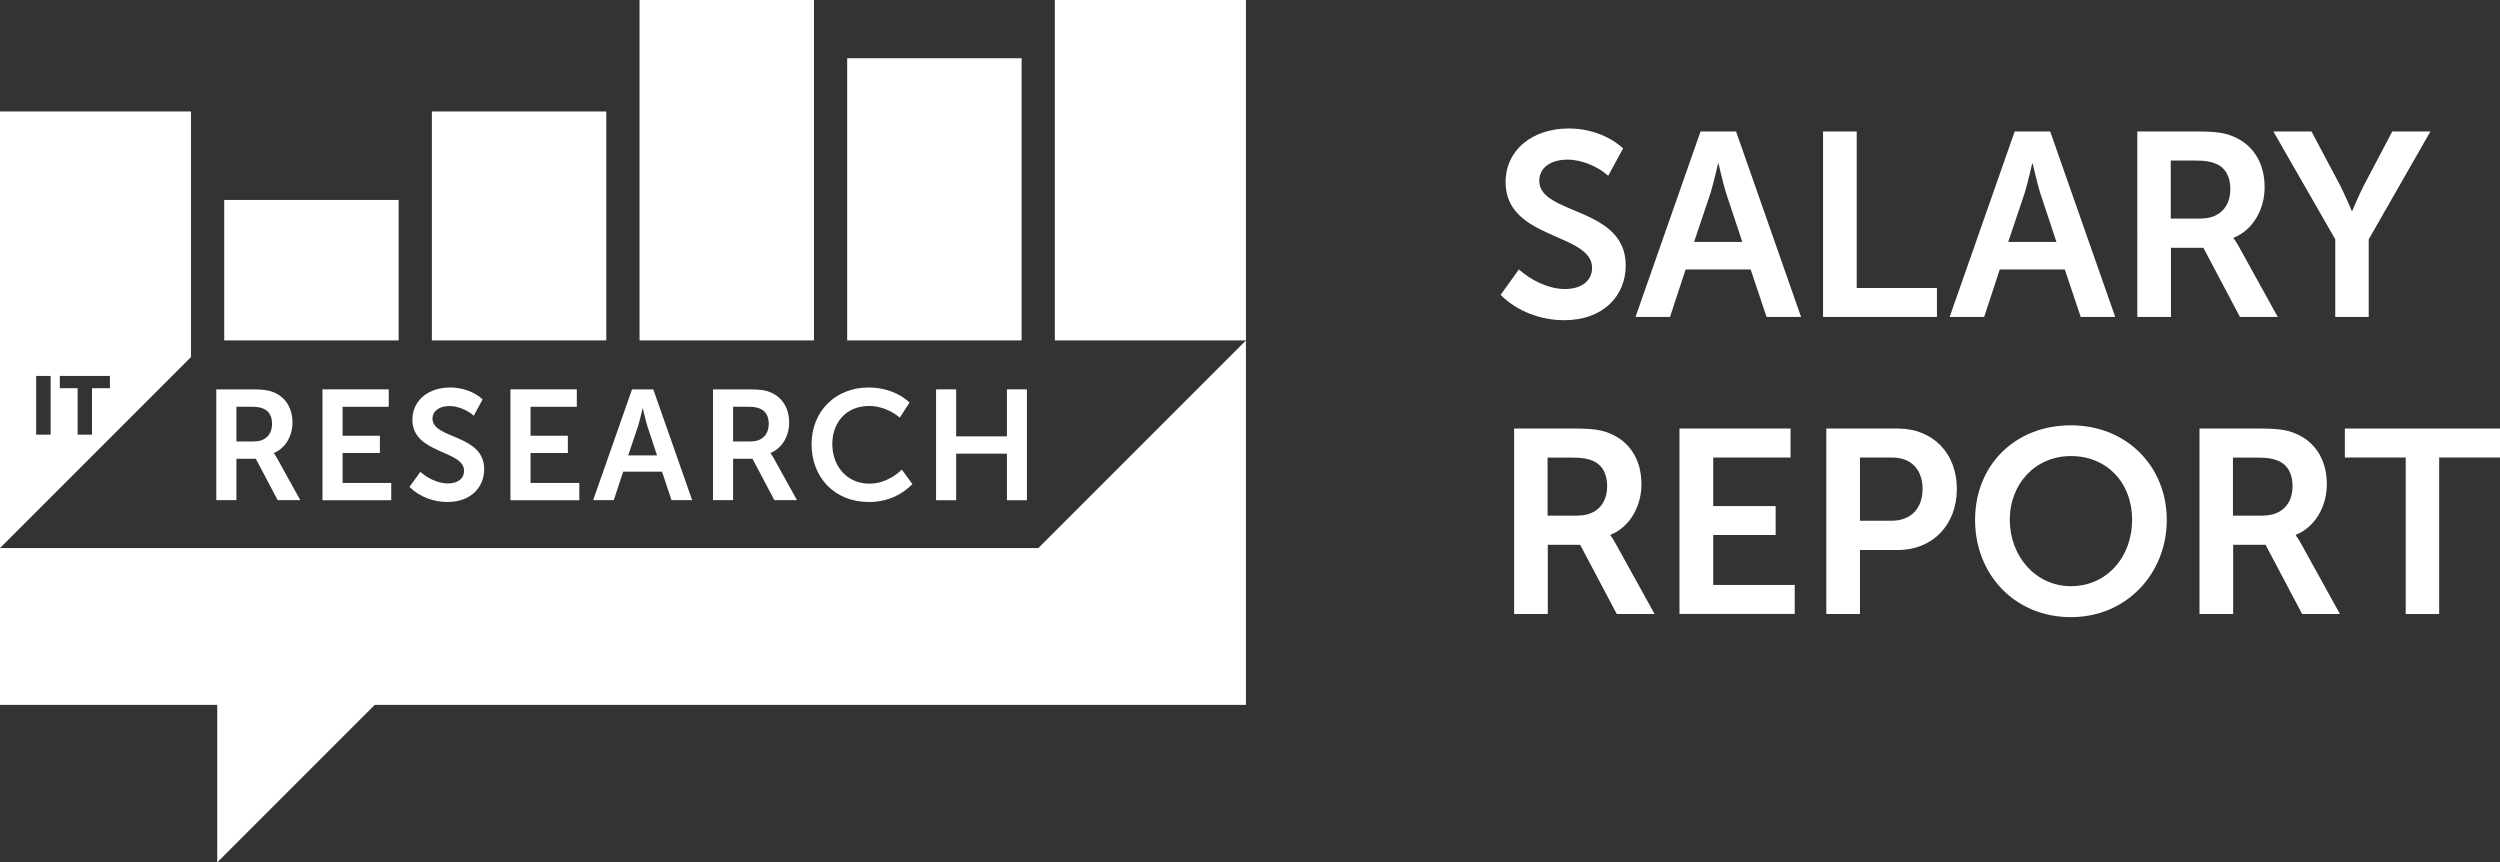 <?xml version="1.0" encoding="UTF-8"?>
<svg xmlns="http://www.w3.org/2000/svg" id="Layer_1" data-name="Layer 1" viewBox="0 0 239.94 82.77">
  <rect x="0" y="0" width="239.94" height="82.77" fill="#333333" stroke="none"/>
  <defs>
    <style>
      .cls-1 {
        fill: #fff;
      }

      .cls-2 {
        fill: none;
      }
    </style>
  </defs>
  <g>
    <path class="cls-1" d="M145.78,25.86c1.05,.95,2.76,1.88,4.41,1.88s2.61-.83,2.61-2.03c0-3.38-8.3-2.68-8.3-8.22,0-3.13,2.61-5.16,6.07-5.16,1.85,0,3.81,.63,5.21,1.91l-1.43,2.63c-.98-.88-2.51-1.55-3.91-1.55-1.63,0-2.71,.8-2.71,2.03,0,3.31,8.3,2.46,8.3,8.12,0,2.88-2.11,5.26-5.92,5.26-2.21,0-4.49-.83-6.09-2.43l1.75-2.43Z"></path>
    <path class="cls-1" d="M163.21,12.62h3.41l6.24,17.8h-3.31l-1.53-4.56h-6.24l-1.5,4.56h-3.31l6.24-17.8Zm4.01,10.6l-1.58-4.76c-.3-1-.7-2.76-.7-2.76h-.05s-.4,1.75-.7,2.76l-1.6,4.76h4.64Z"></path>
    <path class="cls-1" d="M174.97,12.62h3.23v15.02h7.7v2.78h-10.93V12.62Z"></path>
    <path class="cls-1" d="M193.36,12.62h3.41l6.24,17.8h-3.31l-1.53-4.56h-6.24l-1.5,4.56h-3.31l6.24-17.8Zm4.01,10.6l-1.58-4.76c-.3-1-.7-2.76-.7-2.76h-.05s-.4,1.75-.7,2.76l-1.6,4.76h4.64Z"></path>
    <path class="cls-1" d="M205.11,12.62h5.87c1.75,0,2.61,.15,3.36,.48,1.83,.75,3.01,2.46,3.01,4.86,0,2.11-1.1,4.11-2.98,4.86v.05s.23,.28,.58,.93l3.66,6.62h-3.63l-3.51-6.64h-3.11v6.64h-3.23V12.62Zm6.14,8.35c1.73,0,2.81-1.08,2.81-2.83,0-1.13-.43-2.03-1.4-2.43-.45-.2-.98-.3-1.96-.3h-2.36v5.57h2.91Z"></path>
    <path class="cls-1" d="M224.13,22.97l-5.94-10.35h3.66l2.78,5.24c.55,1.1,1.08,2.38,1.08,2.38h.05s.53-1.28,1.08-2.38l2.76-5.24h3.66l-5.92,10.35v7.45h-3.21v-7.45Z"></path>
    <path class="cls-1" d="M145.3,41.13h5.87c1.75,0,2.61,.15,3.36,.48,1.83,.75,3.01,2.46,3.01,4.86,0,2.11-1.1,4.11-2.98,4.86v.05s.23,.28,.58,.93l3.66,6.62h-3.63l-3.51-6.64h-3.11v6.64h-3.23v-17.8Zm6.14,8.35c1.73,0,2.81-1.08,2.81-2.83,0-1.13-.43-2.03-1.4-2.43-.45-.2-.98-.3-1.96-.3h-2.36v5.57h2.91Z"></path>
    <path class="cls-1" d="M161.2,41.13h10.65v2.78h-7.42v4.66h5.99v2.78h-5.99v4.79h7.82v2.78h-11.06v-17.8Z"></path>
    <path class="cls-1" d="M175.27,41.13h6.87c3.33,0,5.67,2.33,5.67,5.79s-2.33,5.87-5.67,5.87h-3.63v6.14h-3.23v-17.8Zm6.27,8.85c1.88,0,2.98-1.2,2.98-3.06s-1.1-3.01-2.93-3.01h-3.08v6.07h3.03Z"></path>
    <path class="cls-1" d="M198.76,40.82c5.39,0,9.2,3.99,9.2,9.08s-3.81,9.33-9.2,9.33-9.2-4.09-9.2-9.33,3.81-9.08,9.2-9.08Zm0,15.44c3.41,0,5.87-2.76,5.87-6.37s-2.46-6.12-5.87-6.12-5.87,2.66-5.87,6.12,2.46,6.37,5.87,6.37Z"></path>
    <path class="cls-1" d="M211.08,41.13h5.87c1.75,0,2.61,.15,3.36,.48,1.83,.75,3.01,2.46,3.01,4.86,0,2.11-1.1,4.11-2.98,4.86v.05s.23,.28,.58,.93l3.66,6.62h-3.63l-3.51-6.64h-3.11v6.64h-3.23v-17.8Zm6.14,8.35c1.73,0,2.81-1.08,2.81-2.83,0-1.13-.43-2.03-1.4-2.43-.45-.2-.98-.3-1.96-.3h-2.36v5.57h2.91Z"></path>
    <path class="cls-1" d="M230.89,43.91h-5.84v-2.78h14.89v2.78h-5.84v15.02h-3.21v-15.02Z"></path>
  </g>
  <rect class="cls-1" x="61.38" width="16.74" height="32.67"></rect>
  <rect class="cls-2" x="60.27" y="0" width="18.97" height="32.66"></rect>
  <rect class="cls-1" x="21.52" y="19.19" width="16.74" height="13.48"></rect>
  <rect class="cls-2" x="20.41" y="19.19" width="18.97" height="13.48"></rect>
  <rect class="cls-1" x="41.45" y="10.7" width="16.74" height="21.97"></rect>
  <rect class="cls-2" x="40.34" y="10.7" width="18.97" height="21.97"></rect>
  <rect class="cls-1" x="101.24" width="18.34" height="32.67"></rect>
  <rect class="cls-2" x="100.13" y="0" width="19.45" height="32.66"></rect>
  <rect class="cls-1" x="81.31" y="5.59" width="16.74" height="27.08"></rect>
  <rect class="cls-2" x="80.2" y="5.59" width="18.97" height="27.08"></rect>
  <polygon class="cls-1" points="99.65 52.6 0 52.6 0 67.65 20.85 67.65 20.85 82.77 35.97 67.65 119.58 67.65 119.58 32.67 99.65 52.6"></polygon>
  <path class="cls-1" d="M20.76,37.37h3.5c1.05,0,1.56,.09,2.01,.28,1.09,.45,1.8,1.47,1.8,2.91,0,1.26-.66,2.46-1.78,2.91v.03s.13,.16,.34,.55l2.19,3.95h-2.17l-2.1-3.97h-1.86v3.97h-1.93v-10.63Zm3.67,4.99c1.03,0,1.68-.64,1.68-1.69,0-.67-.25-1.21-.84-1.45-.27-.12-.58-.18-1.17-.18h-1.41v3.33h1.74Z"></path>
  <polygon class="cls-1" points="30.95 37.37 37.31 37.37 37.31 39.04 32.88 39.04 32.88 41.82 36.46 41.82 36.46 43.48 32.88 43.48 32.88 46.35 37.55 46.35 37.55 48.01 30.95 48.01 30.95 37.37"></polygon>
  <path class="cls-1" d="M40.34,45.28c.63,.57,1.65,1.12,2.64,1.12s1.56-.49,1.56-1.21c0-2.02-4.96-1.6-4.96-4.91,0-1.87,1.56-3.09,3.62-3.09,1.11,0,2.28,.37,3.12,1.14l-.85,1.57c-.58-.52-1.5-.93-2.34-.93-.97,0-1.62,.48-1.62,1.21,0,1.98,4.96,1.47,4.96,4.85,0,1.72-1.26,3.15-3.53,3.15-1.32,0-2.68-.49-3.64-1.45l1.05-1.45Z"></path>
  <polygon class="cls-1" points="48.99 37.37 55.36 37.37 55.36 39.04 50.92 39.04 50.92 41.82 54.5 41.82 54.5 43.48 50.92 43.48 50.92 46.35 55.6 46.35 55.6 48.01 48.99 48.01 48.99 37.37"></polygon>
  <path class="cls-1" d="M60.66,37.37h2.04l3.73,10.63h-1.98l-.91-2.73h-3.73l-.9,2.73h-1.98l3.73-10.63Zm2.4,6.34l-.94-2.85c-.18-.6-.42-1.65-.42-1.65h-.03s-.24,1.05-.42,1.65l-.96,2.85h2.77Z"></path>
  <path class="cls-1" d="M68.43,37.37h3.5c1.05,0,1.56,.09,2.01,.28,1.09,.45,1.8,1.47,1.8,2.91,0,1.26-.66,2.46-1.78,2.91v.03s.13,.16,.34,.55l2.19,3.95h-2.17l-2.1-3.97h-1.86v3.97h-1.93v-10.63Zm3.67,4.99c1.03,0,1.68-.64,1.68-1.69,0-.67-.25-1.21-.84-1.45-.27-.12-.58-.18-1.17-.18h-1.41v3.33h1.74Z"></path>
  <path class="cls-1" d="M83.37,37.19c1.39,0,2.89,.45,3.92,1.45l-.93,1.44c-.75-.64-1.87-1.12-2.91-1.12-2.34,0-3.57,1.69-3.57,3.66s1.27,3.8,3.58,3.8c1.14,0,2.28-.55,3.09-1.35l1.02,1.39c-.91,.93-2.28,1.72-4.18,1.72-3.34,0-5.5-2.41-5.5-5.54s2.26-5.45,5.47-5.45"></path>
  <polygon class="cls-1" points="89.84 37.37 91.77 37.37 91.77 41.88 96.64 41.88 96.64 37.37 98.56 37.37 98.56 48.01 96.64 48.01 96.64 43.54 91.77 43.54 91.77 48.01 89.84 48.01 89.84 37.37"></polygon>
  <path class="cls-1" d="M0,10.7V52.6l18.33-18.33V10.7H0Zm4.86,31.02h-1.39v-5.64h1.39v5.64Zm5.69-4.46h-1.72v4.46h-1.38v-4.46h-1.71v-1.18h4.81v1.18Z"></path>
</svg>
